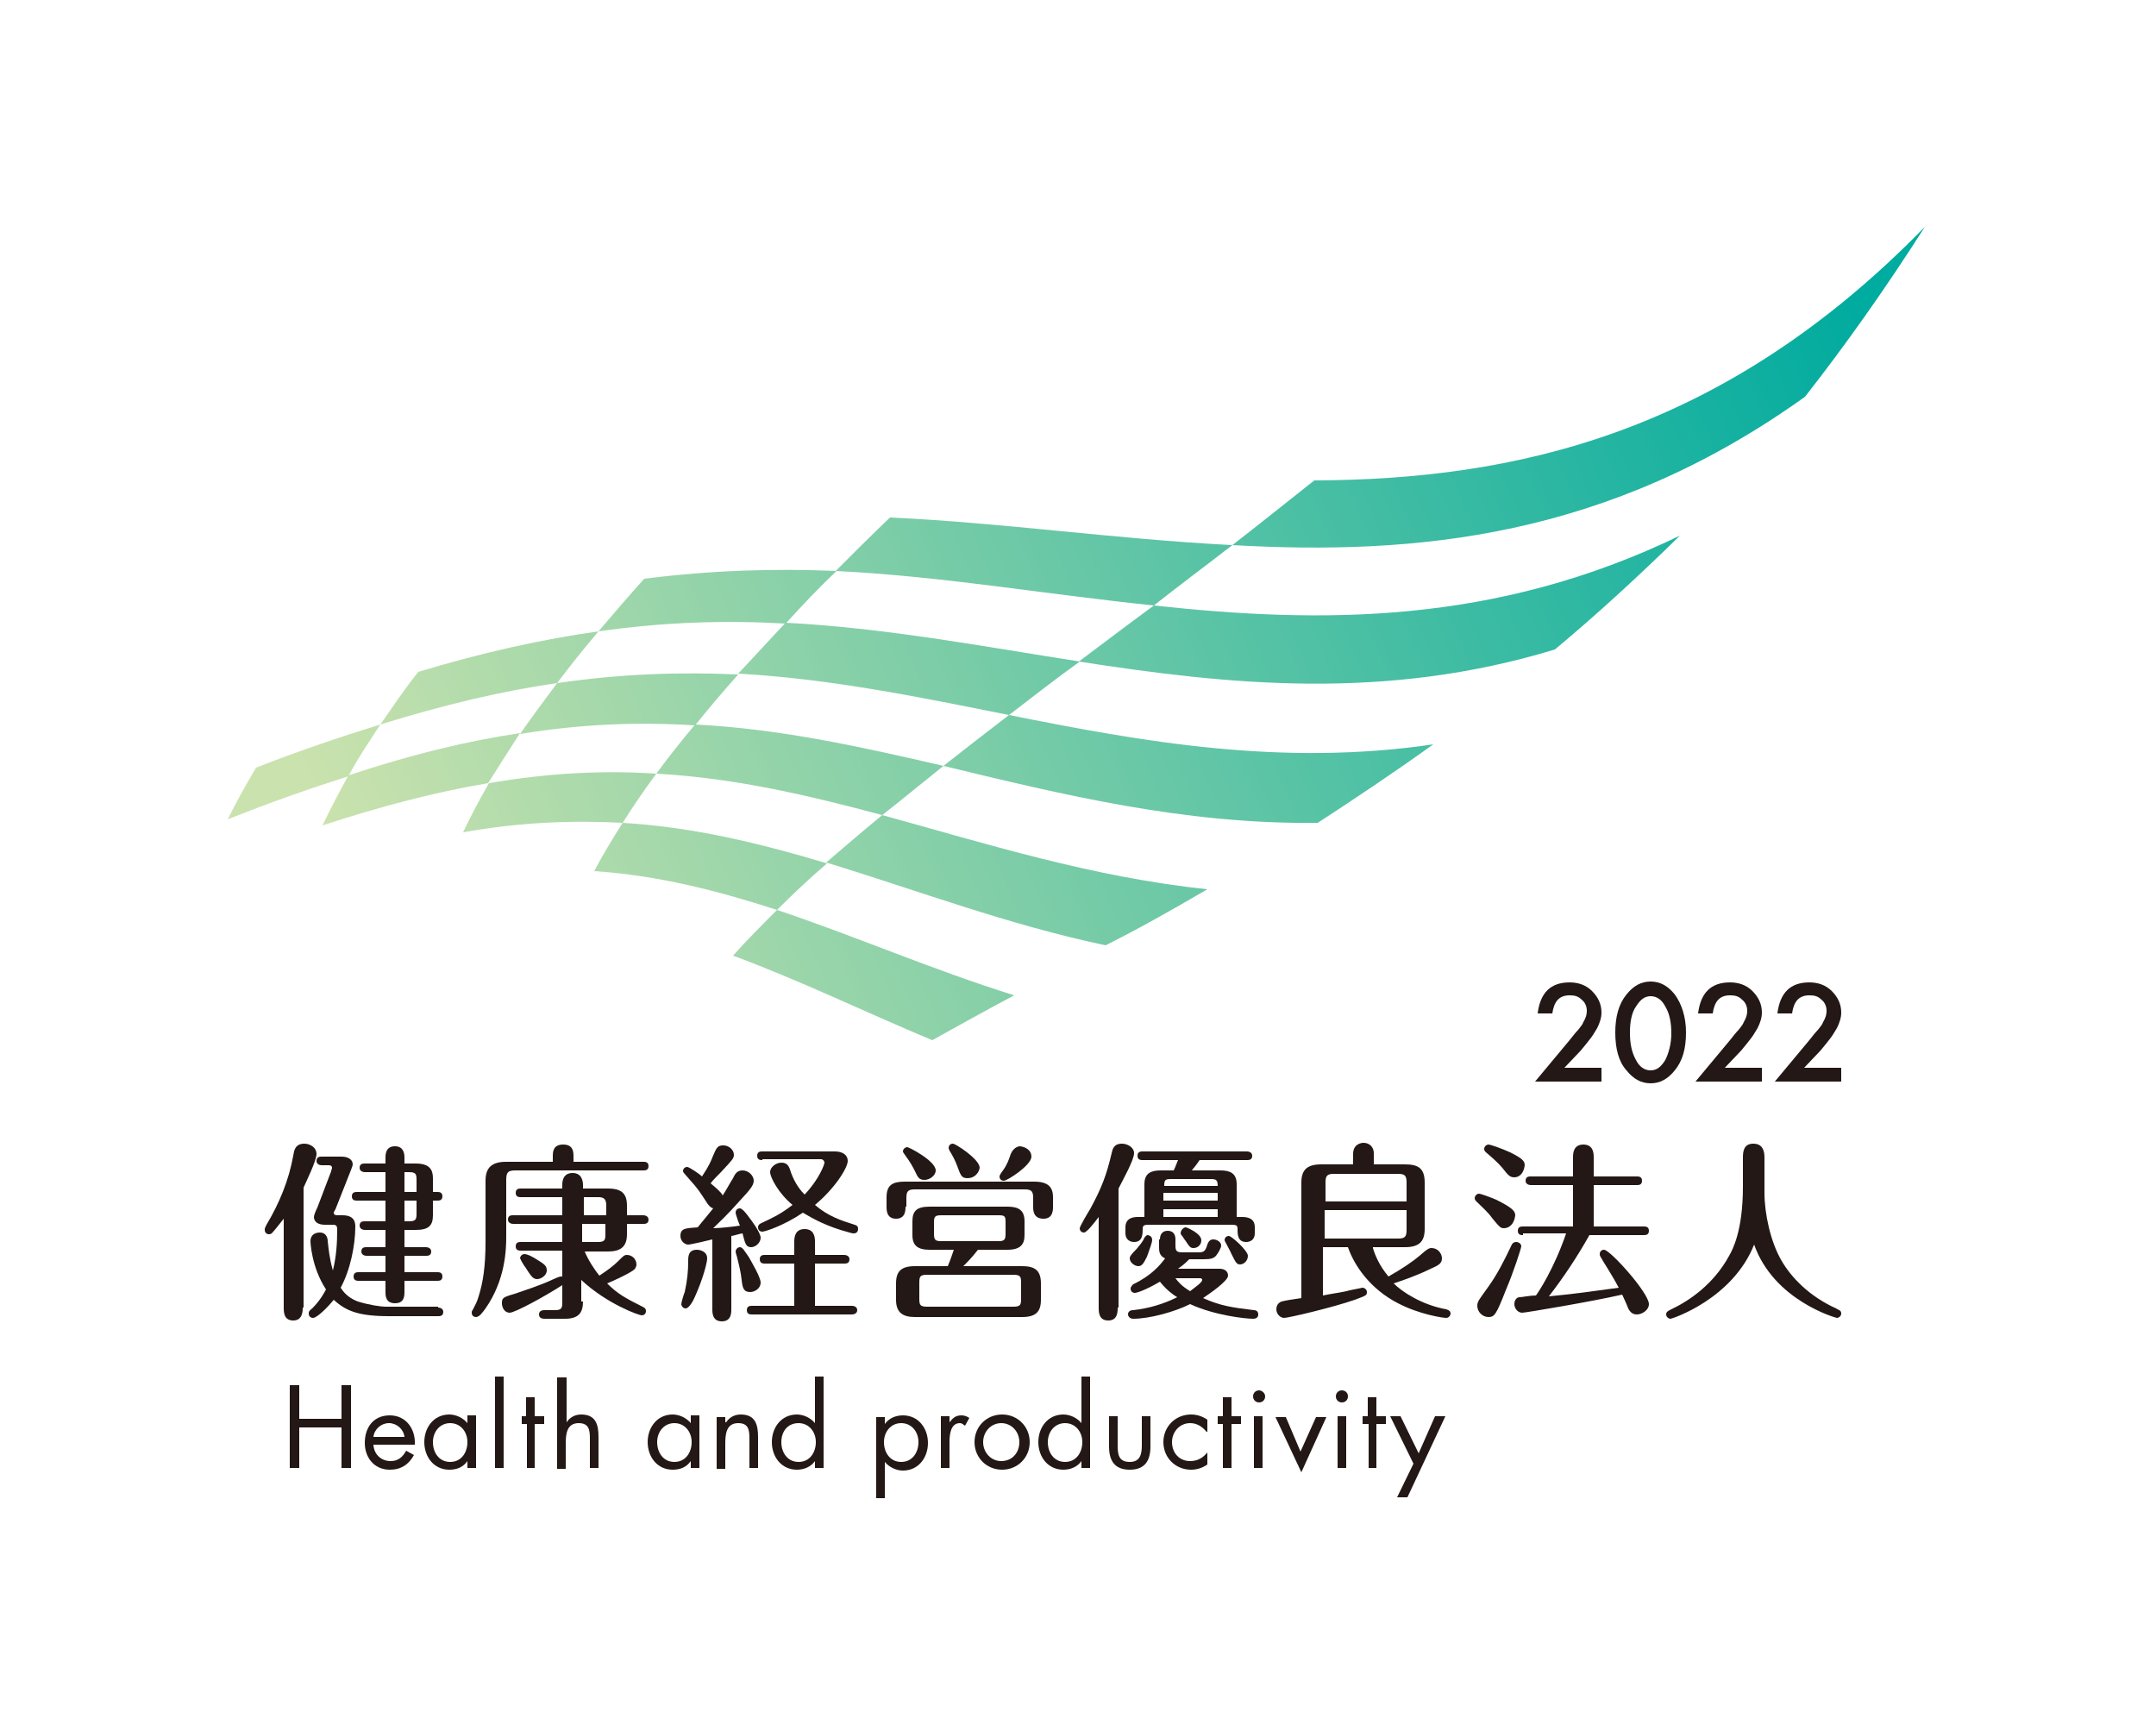 <?xml version="1.0" encoding="utf-8"?>
<!-- Generator: Adobe Illustrator 27.4.0, SVG Export Plug-In . SVG Version: 6.00 Build 0)  -->
<svg version="1.1" id="レイヤー_1" xmlns="http://www.w3.org/2000/svg" xmlns:xlink="http://www.w3.org/1999/xlink" x="0px"
	 y="0px" viewBox="0 0 250 200" style="enable-background:new 0 0 250 200;" xml:space="preserve">
<style type="text/css">
	.st0{clip-path:url(#SVGID_00000103239065278033187310000008320750786163020475_);}
	.st1{fill:none;}
	.st2{fill:#231815;}
	.st3{fill:url(#SVGID_00000175318756423006889230000008253092221176930181_);}
</style>
<g>
	<defs>
		<rect id="SVGID_1_" width="250" height="200"/>
	</defs>
	<clipPath id="SVGID_00000036971291632031199860000005030954243265103290_">
		<use xlink:href="#SVGID_1_"  style="overflow:visible;"/>
	</clipPath>
	<g style="clip-path:url(#SVGID_00000036971291632031199860000005030954243265103290_);">
		<rect x="-1.7" y="-1.7" class="st1" width="253.4" height="203.4"/>
		<g>
			<g>
				<path class="st2" d="M35.1,151.6c0,0.4,0,1.5-1.1,1.5c-1.1,0-1.1-1-1.1-1.5v-10.3c-0.7,0.9-1.2,1.5-1.3,1.6
					c-0.1,0.1-0.2,0.2-0.4,0.2c-0.3,0-0.5-0.2-0.5-0.5c0-0.2,0-0.2,0.2-0.6c1.5-2.5,2.6-5.2,3.1-8c0.1-0.6,0.2-1.4,1.3-1.4
					c0.6,0,1.4,0.4,1.4,1.2c0,0.8-1.3,3.4-1.5,3.9V151.6z M50.8,151.6c0.2,0,0.6,0.1,0.6,0.5c0,0.5-0.4,0.5-0.6,0.5h-5.7
					c-3.5,0-5-0.6-6.4-1.9c-0.9,1.1-2,2.1-2.4,2.1c-0.3,0-0.5-0.2-0.5-0.5c0-0.2,0-0.3,0.4-0.6c0.9-0.9,1.4-1.8,1.6-2.2
					c-1.7-2.6-1.8-5.5-1.8-5.6c0-0.7,0.5-1,1.1-1c0.7,0,0.9,0.6,0.9,1c0.1,0.9,0.2,2,0.6,3.4c0.4-1.6,0.5-3.2,0.5-4.8
					c0-0.5-0.3-0.5-0.5-0.5h-0.9c-1.3,0-1.3-0.8-1.3-0.9c0-0.2,0.2-0.7,0.4-1.1l1.6-4.2c0-0.1,0.1-0.3,0.1-0.4
					c0-0.3-0.3-0.3-0.4-0.3h-0.8c-0.2,0-0.6-0.1-0.6-0.5c0-0.5,0.4-0.5,0.6-0.5h2.3c0.7,0,1.3,0.3,1.3,0.9c0,0.2-0.2,0.6-0.3,0.9
					l-1.7,4.3c-0.1,0.2-0.2,0.3-0.2,0.4c0,0.3,0.3,0.3,0.4,0.3h0.6c1.3,0,1.5,0.7,1.5,1.3c0,2.2-0.6,5.1-1.7,7.1
					c0.5,0.8,1.2,1.3,2,1.6c1.3,0.4,2.6,0.6,3.3,0.6H50.8z M41.4,139.2c-0.2,0-0.6,0-0.6-0.5c0-0.5,0.4-0.5,0.6-0.5h3.3v-2.3h-2.4
					c-0.2,0-0.6-0.1-0.6-0.5c0-0.5,0.4-0.5,0.6-0.5h2.4v-0.7c0-0.3,0-1.3,1.1-1.3c0.9,0,1.1,0.7,1.1,1.3v0.7h1.3c1.6,0,2,0.7,2,1.7
					v1.6h0.5c0.2,0,0.6,0,0.6,0.5c0,0.5-0.4,0.5-0.6,0.5h-0.5v1.7c0,1.2-0.5,1.7-2,1.7h-1.3v2h2.5c0.2,0,0.6,0.1,0.6,0.5
					c0,0.5-0.4,0.5-0.6,0.5h-2.5v1.9h3.8c0.2,0,0.6,0,0.6,0.5c0,0.5-0.4,0.5-0.6,0.5h-3.8v1.3c0,0.6-0.1,1.3-1.1,1.3
					c-1.1,0-1.1-0.9-1.1-1.3v-1.3h-3.1c-0.2,0-0.6,0-0.6-0.5c0-0.5,0.4-0.5,0.6-0.5h3.1v-1.9h-2.2c-0.2,0-0.6-0.1-0.6-0.5
					c0-0.5,0.4-0.5,0.6-0.5h2.2v-2h-2.4c-0.2,0-0.6-0.1-0.6-0.5c0-0.5,0.4-0.5,0.6-0.5h2.4v-2.4H41.4z M48.3,138.2v-1.4
					c0-0.7-0.1-0.9-0.9-0.9h-0.5v2.3H48.3z M46.9,139.2v2.4h0.5c0.8,0,0.9-0.2,0.9-0.9v-1.5H46.9z"/>
				<path class="st2" d="M64.1,134.7v-0.6c0-0.5,0-1.4,1.2-1.4c1.2,0,1.2,0.9,1.2,1.4v0.6h8.1c0.2,0,0.6,0,0.6,0.5
					c0,0.5-0.4,0.5-0.6,0.5H59.8c-0.9,0-1.1,0.2-1.1,1.1v6.6c0,1.5-0.1,5-2.4,8.3c-0.3,0.4-0.7,1-1.1,1c-0.3,0-0.5-0.2-0.5-0.5
					c0-0.1,0-0.2,0.1-0.3c0.3-0.6,0.5-0.9,0.7-1.6c0.5-1.6,0.8-3.4,0.8-6.4v-7c0-1.5,0.7-2.2,2.4-2.2H64.1z M67.6,150.9
					c0,1.3-0.5,2-2.1,2h-2.3c-0.2,0-0.7,0-0.7-0.5c0-0.5,0.5-0.5,0.7-0.5h1.1c0.8,0,0.9-0.2,0.9-0.9v-2c-2,1.3-5.5,3.2-6.1,3.2
					c-0.6,0-0.9-0.6-0.9-1.1c0-0.6,0.1-0.7,1.5-1.1c1.1-0.4,2.8-0.9,4.5-1.7c0.2-0.1,0.7-0.3,0.8-0.3c0.1,0,0.1,0,0.2,0v-3h-4.8
					c-0.2,0-0.6,0-0.6-0.5c0-0.5,0.4-0.5,0.6-0.5h4.8v-2.1h-5.7c-0.2,0-0.6-0.1-0.6-0.5c0-0.5,0.4-0.5,0.6-0.5h5.7v-2.1h-4.8
					c-0.2,0-0.6,0-0.6-0.5c0-0.5,0.4-0.5,0.6-0.5h4.8v-0.4c0-0.3,0-1.4,1.2-1.4c1.1,0,1.2,1,1.2,1.4v0.4h2.9c1.6,0,2.2,0.6,2.2,2
					v1.1h1.9c0.2,0,0.6,0.1,0.6,0.5c0,0.5-0.4,0.5-0.6,0.5h-1.9v1.2c0,1.5-0.8,2-2.2,2h-2.7c0.4,1,1.2,2.2,1.7,2.8
					c0.9-0.6,1.6-1.1,2.2-1.7c0.6-0.6,0.7-0.7,1-0.7c0.6,0,1.1,0.5,1.1,1.1c0,0.3-0.2,0.6-0.4,0.7c-0.7,0.5-2.5,1.3-3,1.5
					c1.2,1.2,2.1,1.7,4.1,2.7c0.2,0.1,0.4,0.2,0.4,0.5c0,0.3-0.2,0.5-0.5,0.5c-0.3,0-4-1.3-7-4.1V150.9z M62.2,146
					c1,0.6,1.2,0.8,1.2,1.3c0,0.6-0.7,1-1.1,1c-0.5,0-0.7-0.3-1.4-1.4c-0.1-0.1-0.4-0.6-0.5-0.8c0-0.1-0.1-0.2-0.1-0.2
					c0-0.2,0.2-0.5,0.5-0.5C61.2,145.4,61.9,145.8,62.2,146z M67.6,140.9h2.7v-1.1c0-0.7-0.2-1-0.9-1h-1.7V140.9z M67.6,144h1.7
					c0.8,0,0.9-0.2,0.9-0.9v-1.2h-2.7V144z"/>
				<path class="st2" d="M82.6,143.7c-0.4,0.1-2.5,0.6-2.8,0.6c-0.4,0-0.9-0.4-0.9-1c0-0.9,0.6-0.9,2-1c0.5-0.6,1.3-1.6,1.8-2.2
					c-0.3-0.1-0.4-0.2-0.7-0.6c-0.9-1.4-1.1-1.7-2-2.7c-0.7-0.8-0.8-0.9-0.8-1c0-0.3,0.2-0.5,0.5-0.5c0.2,0,1.4,0.8,1.7,1.1
					c0.8-1.2,1.1-1.9,1.2-2.2c0.5-1.2,0.6-1.4,1.3-1.4c0.6,0,1.2,0.5,1.2,1.1c0,0.4-0.2,0.6-1.5,2c-0.4,0.4-1,1-1.2,1.3
					c0.6,0.5,1.2,1,1.4,1.4c0.4-0.6,0.7-1.2,1.2-2c0.2-0.4,0.4-0.9,1.1-0.9c0.7,0,1.3,0.6,1.3,1.2c0,0.6-0.6,1.2-1.6,2.3
					c-1.5,1.7-2.4,2.5-3.1,3.2c0.8,0,2.5-0.2,3.1-0.3c-0.1-0.2-0.5-1.3-0.5-1.5c0-0.3,0.2-0.5,0.5-0.5s0.9,0.8,1.1,1.1
					c0.1,0.1,1.3,1.7,1.3,2.3c0,0.6-0.6,1.1-1.1,1.1c-0.6,0-0.7-0.4-1-1.6c-0.2,0-1.1,0.3-1.3,0.3v8.5c0,0.4,0,1.4-1.1,1.4
					c-1.1,0-1.1-1-1.1-1.4V143.7z M79,151.2c0-0.2,0.3-1.2,0.4-1.4c0.3-1.4,0.4-2.4,0.4-3.6c0-0.5,0-1.3,1-1.3c0.4,0,1.2,0.2,1.2,1
					c0,0.5-0.5,2.4-1.4,4.4c-0.2,0.5-0.7,1.4-1.1,1.4C79.2,151.7,79,151.4,79,151.2z M86,148.4c-0.1-0.9-0.3-1.7-0.5-2.5
					c0-0.1-0.2-0.6-0.2-0.8c0-0.2,0.2-0.5,0.5-0.5c0.3,0,0.5,0.4,1,1.1c0.4,0.7,1.4,2.4,1.4,3c0,0.7-0.7,1.1-1.2,1.1
					C86.2,149.8,86.1,149.3,86,148.4z M92.1,146.5h-3.4c-0.2,0-0.6,0-0.6-0.5c0-0.5,0.4-0.5,0.6-0.5h3.4V144c0-0.4,0-1.5,1.2-1.5
					c1.2,0,1.2,1.1,1.2,1.5v1.5h3.4c0.2,0,0.6,0.1,0.6,0.5c0,0.5-0.4,0.5-0.6,0.5h-3.4v4.9h4.3c0.2,0,0.6,0.1,0.6,0.5
					c0,0.4-0.4,0.5-0.6,0.5H87.2c-0.2,0-0.6,0-0.6-0.5c0-0.5,0.4-0.5,0.6-0.5h4.9V146.5z M88.4,134.5c-0.2,0-0.6,0-0.6-0.5
					c0-0.5,0.4-0.5,0.6-0.5h8.4c0.9,0,1.5,0.4,1.5,1.1c0,0.8-1.5,3.2-3.8,5.1c1.5,1.3,3,1.8,4.6,2.3c0.3,0.1,0.4,0.2,0.4,0.5
					c0,0.3-0.2,0.5-0.5,0.5c-0.1,0-0.2,0-0.5-0.1c-2.7-0.7-4.4-1.7-5.4-2.3c-2.2,1.5-4.4,2.2-4.7,2.2c-0.3,0-0.5-0.2-0.5-0.5
					c0-0.3,0.2-0.4,0.4-0.5c1.5-0.7,2.3-1.1,3.6-2.1c-1.6-1.3-2.6-3.2-2.6-3.8c0-0.6,0.7-1.1,1.3-1.1c0.7,0,0.9,0.4,1.1,1.1
					c0.5,1.4,1.2,2.2,1.6,2.6c1.7-1.8,2.3-3.5,2.3-3.7c0-0.2-0.2-0.4-0.4-0.4H88.4z"/>
				<path class="st2" d="M105,139.9c0,0.4,0,1.4-1.1,1.4c-1.1,0-1.1-1-1.1-1.4v-1.1c0-1.4,0.7-1.8,2.1-1.8h15c1.6,0,2.2,0.6,2.2,1.8
					v1.1c0,0.4,0,1.4-1.1,1.4c-1.2,0-1.2-1-1.2-1.4v-1c0-0.8-0.2-1-1-1h-12.7c-0.8,0-1,0.2-1,1V139.9z M113.4,144.9
					c-0.7,0.9-1.2,1.4-1.7,1.9h6.8c1.4,0,2.2,0.4,2.2,2v1.9c0,1.4-0.6,2-2.2,2h-12.4c-1.4,0-2.2-0.5-2.2-2v-1.9c0-1.4,0.6-2,2.2-2
					h3.8c0.3-0.7,0.6-1.6,0.7-1.9h-2.8c-1.4,0-2-0.5-2-1.7v-1.6c0-1.2,0.5-1.7,2-1.7h9c1.3,0,2,0.4,2,1.7v1.6c0,1.1-0.5,1.7-2,1.7
					H113.4z M107.2,136.8c-0.7,0-0.8-0.4-1.1-1c-0.2-0.4-0.5-1-1.1-1.8c-0.2-0.3-0.3-0.4-0.3-0.5c0-0.3,0.3-0.5,0.5-0.5
					c0.2,0,3.3,1.6,3.3,2.7C108.5,136.3,107.8,136.8,107.2,136.8z M118.4,148.7c0-0.7-0.1-0.9-0.9-0.9h-10c-0.8,0-0.9,0.2-0.9,0.9
					v1.9c0,0.7,0.1,0.9,0.9,0.9h10c0.8,0,0.9-0.2,0.9-0.9V148.7z M116.6,141.7c0-0.7-0.1-0.8-0.8-0.8h-6.7c-0.7,0-0.8,0.2-0.8,0.8
					v1.3c0,0.7,0.1,0.9,0.8,0.9h6.7c0.7,0,0.8-0.2,0.8-0.9V141.7z M112.2,136.6c-0.7,0-0.8-0.3-1.2-1.4c-0.3-0.8-0.6-1.3-0.9-1.8
					c-0.1-0.2-0.1-0.3-0.1-0.3c0-0.3,0.2-0.5,0.5-0.5c0.3,0,3.1,1.8,3.1,2.8C113.5,136,113,136.6,112.2,136.6z M119.6,134.1
					c0,1-2.8,2.8-3.2,2.8c-0.3,0-0.5-0.2-0.5-0.5c0-0.1,0.1-0.3,0.4-0.7c0.5-0.7,0.7-1.3,0.9-1.9c0.3-0.7,0.8-0.9,1.1-0.9
					C119,133,119.6,133.4,119.6,134.1z"/>
				<path class="st2" d="M129.6,151.6c0,0.5,0,1.5-1.1,1.5c-1.1,0-1.1-1-1.1-1.5v-10.5c-0.6,0.8-1.4,1.8-1.7,1.8
					c-0.3,0-0.5-0.2-0.5-0.5c0-0.2,1-1.9,1.2-2.2c1.3-2.4,1.9-3.9,2.5-6.5c0.1-0.4,0.2-1.1,1.2-1.1c0.6,0,1.4,0.4,1.4,1.1
					c0,0.8-1.3,3.1-1.8,4.1V151.6z M141.5,135.7c1.1,0,1.9,0.3,1.9,1.6v3.8h0.6c0.6,0,1.5,0.1,1.5,1.2v0.7c0,0.8-0.6,1-1,1
					c-1,0-1-0.9-1-1.5c0-0.4-0.1-0.5-0.7-0.5h-9.6c-0.3,0-0.7,0-0.7,0.4c0,0.7,0,1.6-1,1.6c-0.6,0-1-0.4-1-1v-0.7
					c0-1.2,1.1-1.2,1.5-1.2h0.7v-3.8c0-1.3,0.8-1.6,1.9-1.6h1.5c0.2-0.4,0.4-1,0.5-1.2h-4.1c-0.2,0-0.6,0-0.6-0.5
					c0-0.5,0.4-0.5,0.6-0.5h12.1c0.2,0,0.6,0.1,0.6,0.5c0,0.5-0.4,0.5-0.6,0.5h-5.5c-0.6,0.9-0.7,0.9-0.9,1.2H141.5z M134.5,143.7
					c0-0.6,0.3-1,0.9-1c0.7,0,0.9,0.5,0.9,1v0.7c0,0.6,0.1,0.8,0.8,0.8h1.9c0.5,0,0.7-0.1,0.9-0.6c0.2-0.7,0.4-0.9,0.8-0.9
					c0.4,0,0.9,0.3,0.9,0.7c0,0.3-0.3,0.8-0.6,1.2c-0.3,0.3-0.6,0.4-1.4,0.4h-1.7c-0.7,0.7-0.9,0.8-1.3,1.1h4.8c0.6,0,1,0.3,1,0.8
					c0,0.6-2,2-2.9,2.6c2,0.9,3.4,1.1,5.9,1.4c0.2,0,0.5,0.1,0.5,0.5c0,0.3-0.2,0.5-0.6,0.5c-0.9,0-4.5-0.4-7.3-1.7
					c-1.8,0.9-4.7,1.7-6.6,1.7c-0.4,0-0.6-0.3-0.6-0.5c0-0.3,0.2-0.5,0.6-0.5c1.8-0.2,3.5-0.7,5.1-1.5c-0.5-0.3-1.3-0.9-2-1.8
					c-1.7,1-2.7,1.3-2.9,1.3c-0.3,0-0.5-0.2-0.5-0.5c0-0.2,0.2-0.4,0.3-0.5c2.1-1,3.1-2.2,3.7-3c-0.7-0.3-0.7-0.9-0.7-1.3V143.7z
					 M133.6,143.8c0,0.2-0.3,1.1-0.6,1.9c-0.4,0.8-0.6,1.1-1,1.1s-1-0.4-1-0.9c0-0.2,0.1-0.4,0.8-1.1c0.4-0.5,0.7-0.8,0.9-1.3
					c0.1-0.1,0.2-0.3,0.4-0.3C133.5,143.3,133.6,143.5,133.6,143.8z M141.2,137.5c0-0.7-0.2-0.8-0.8-0.8h-4.6
					c-0.7,0-0.8,0.1-0.8,0.8H141.2z M141.2,139.2v-0.9h-6.3v0.9H141.2z M141.2,141.1v-0.9h-6.3v0.9H141.2z M136.3,148.2
					c0.3,0.4,0.7,0.9,1.7,1.5c0.5-0.4,1.4-1,1.4-1.3c0-0.2-0.2-0.2-0.3-0.2H136.3z M137.5,142.3c0.1,0,1.8,0.7,1.8,1.5
					c0,0.5-0.4,0.9-0.9,0.9c-0.4,0-0.5-0.2-0.9-0.8c-0.1-0.1-0.4-0.6-0.5-0.7c-0.1-0.1-0.1-0.2-0.1-0.3
					C137,142.5,137.3,142.3,137.5,142.3z M144.7,145.6c0,0.6-0.5,1-0.9,1c-0.4,0-0.5-0.2-1-1.2c-0.1-0.3-0.8-1.5-0.8-1.6
					c0-0.3,0.2-0.5,0.5-0.5C142.8,143.3,144.7,145,144.7,145.6z"/>
				<path class="st2" d="M159.2,144.7c0.2,0.7,0.7,2,1.8,3.3c1.6-0.9,2.9-1.8,3.6-2.4c0.9-0.8,1.1-0.9,1.4-0.9
					c0.7,0,1.2,0.6,1.2,1.2c0,0.6-0.4,0.8-1.3,1.2c-1.6,0.8-3.4,1.4-4.3,1.7c1,1,3.3,2.5,6.1,3c0.3,0.1,0.5,0.2,0.5,0.5
					c0,0.2-0.2,0.5-0.5,0.5c-0.4,0-3.1-0.4-5.6-1.7c-3.1-1.6-5-4.2-5.8-6.5h-2.9v5.6c0.9-0.2,2.5-0.4,3.1-0.6c0.1,0,1.4-0.3,1.5-0.3
					c0.2,0,0.5,0.2,0.5,0.5c0,0.4-0.1,0.4-1.4,0.9c-2.6,0.9-7.7,2.1-8.2,2.1c-0.4,0-0.9-0.4-0.9-1c0-0.3,0.1-0.7,0.6-0.9
					c0.3-0.1,1.6-0.3,2.3-0.4v-13.4c0-1.5,0.7-2.1,2.3-2.1h3.7v-1.2c0-1.2,1-1.3,1.2-1.3c0.7,0,1.2,0.5,1.2,1.2v1.3h3.6
					c1.5,0,2.3,0.4,2.3,2.1v5.4c0,1.5-0.7,2.1-2.3,2.1H159.2z M153.6,139.3h9.5v-2.2c0-0.8-0.2-1-1-1h-7.4c-0.8,0-1,0.2-1,1V139.3z
					 M163.1,140.3h-9.5v3.3h8.5c0.8,0,1-0.2,1-1V140.3z"/>
				<path class="st2" d="M174.4,142.4c-0.4,0-0.5-0.1-1.4-1.2c-0.4-0.6-1.2-1.3-1.8-1.9c-0.1-0.1-0.2-0.2-0.2-0.4
					c0-0.2,0.2-0.5,0.5-0.5c0.2,0,1.3,0.4,2,0.7c1.8,0.9,2.2,1.3,2.2,1.8C175.6,141.9,175,142.4,174.4,142.4z M176.4,144.5
					c0,0.2-0.9,3-1.8,5.1c-1.1,2.8-1.3,3.1-2,3.1c-0.7,0-1.3-0.6-1.3-1.3c0-0.5,0.2-0.7,1.2-2.1c1.1-1.5,2-3.3,2.8-5
					c0.1-0.2,0.3-0.3,0.5-0.3C176.1,144,176.4,144.2,176.4,144.5z M175.6,136.5c-0.5,0-0.7-0.2-1.4-1.1c-0.5-0.6-1.3-1.3-1.9-1.8
					c-0.1-0.1-0.2-0.2-0.2-0.4c0-0.3,0.3-0.5,0.5-0.5c0.2,0,1.4,0.4,2.5,0.9c1.4,0.7,1.7,1,1.7,1.5
					C176.7,136,176.2,136.5,175.6,136.5z M176.6,143.2c-0.2,0-0.6,0-0.6-0.5c0-0.5,0.4-0.5,0.6-0.5h5.8v-4.8h-4.9
					c-0.2,0-0.6-0.1-0.6-0.5c0-0.5,0.4-0.5,0.6-0.5h4.9v-2.2c0-0.4,0-1.5,1.2-1.5c1.2,0,1.2,1.1,1.2,1.5v2.2h5c0.2,0,0.6,0,0.6,0.5
					c0,0.5-0.4,0.5-0.6,0.5h-5v4.8h5.8c0.2,0,0.6,0,0.6,0.5c0,0.5-0.4,0.5-0.6,0.5h-6.3c-1.4,2.5-3,4.9-4.7,7.1
					c3.2-0.3,5.1-0.6,8.1-1c-0.9-1.7-1.8-3-2-3.4c-0.2-0.3-0.2-0.4-0.2-0.5c0-0.3,0.2-0.5,0.5-0.5c0.7,0,5.2,5,5.2,6.3
					c0,0.7-0.8,1.2-1.4,1.2c-0.5,0-0.8-0.3-1-0.7c-0.1-0.3-0.6-1.4-0.7-1.6c-3.5,0.8-11.2,2.1-11.6,2.1c-0.5,0-0.9-0.5-0.9-1
					c0-0.5,0.3-0.8,0.6-0.8c0.3,0,1.2-0.2,1.9-0.2c0.3-0.4,2.1-3.1,3.5-7.2H176.6z"/>
				<path class="st2" d="M202.1,134.2c0-0.7,0.1-1.6,1.2-1.6c1,0,1.3,0.7,1.3,1.6v4.1c0,2.4,0.7,5.7,2,7.9c1.1,1.9,3.2,4.1,6.3,5.5
					c0.3,0.2,0.6,0.2,0.6,0.6c0,0.3-0.3,0.5-0.5,0.5c-0.1,0-7.3-2-9.6-8.5c-2.5,6.3-9.5,8.6-9.7,8.6c-0.2,0-0.5-0.2-0.5-0.5
					c0-0.3,0.2-0.4,0.6-0.6c2.1-1,4.9-2.9,6.7-6.2c0.4-0.7,1.6-2.9,1.6-8V134.2z"/>
			</g>
			<g>
				
					<linearGradient id="SVGID_00000047038544395327619080000002143446450114743736_" gradientUnits="userSpaceOnUse" x1="-86.165" y1="125.191" x2="26.726" y2="12.3" gradientTransform="matrix(1 0 -0.577 1 197.656 0)">
					<stop  offset="5.000000e-02" style="stop-color:#CAE2AD"/>
					<stop  offset="0.95" style="stop-color:#00AB9F"/>
				</linearGradient>
				<path style="fill:url(#SVGID_00000047038544395327619080000002143446450114743736_);" d="M209.3,46
					c-22.9,16.4-45.1,18.4-66.4,17.2c3.1-2.4,6.2-4.9,9.5-7.5c23.2-0.1,47.3-5.3,70.8-29.4C218.6,33.5,214,40,209.3,46z M142.9,63.2
					c-13.7-0.7-26.6-2.6-39.7-3.2c-2.2,2.1-4.2,4.1-6.3,6.2c12.3,0.6,24.3,2.7,36.9,4C136.7,67.9,139.8,65.6,142.9,63.2z M97,66.2
					c-7.1-0.3-14.4-0.1-22.3,0.9c-1.8,2-3.6,4.1-5.3,6.1c7.7-1.1,14.8-1.3,21.7-0.9C93,70.2,94.9,68.2,97,66.2z M194.8,62.1
					c-21.5,10.4-41.7,10.2-61,8.1c-3,2.2-5.9,4.4-8.7,6.5c17.4,2.7,35.5,4.6,55.2-1.4C185.1,71.3,189.9,66.9,194.8,62.1z M69.4,73.2
					c-6.4,0.9-13.3,2.4-20.9,4.7c-1.6,2-3,4.1-4.4,6.1c7.4-2.3,14.2-3.9,20.5-4.8C66.1,77.2,67.7,75.2,69.4,73.2z M44.1,84
					c-4.5,1.4-9.3,3-14.4,5c-1.2,2-2.3,4-3.3,6c5-2,9.6-3.6,14-5C41.5,87.9,42.8,86,44.1,84z M125.2,76.7
					c-11.5-1.8-22.6-3.9-34.1-4.5c-1.9,2-3.7,4-5.5,5.9c10.7,0.6,20.9,2.7,31.4,4.8C119.6,80.9,122.3,78.8,125.2,76.7z M85.6,78.2
					c-6.6-0.3-13.5-0.1-21,1c-1.5,2-2.9,3.9-4.3,5.9c7.3-1.2,13.9-1.4,20.3-1C82.2,82.1,83.9,80.1,85.6,78.2z M166.2,86.3
					c-17.6,2.6-33.7-0.3-49.2-3.4c-2.6,2-5.2,4-7.6,5.9c13.7,3.3,27.9,6.8,43.4,6.6C157.1,92.6,161.6,89.6,166.2,86.3z M60.3,85
					c-6.1,0.9-12.7,2.5-19.9,4.9c-1.1,2-2.1,3.9-3,5.8c7-2.3,13.3-3.9,19.2-4.9C57.8,88.9,59,87,60.3,85z M109.4,88.8
					c-9.5-2.2-18.9-4.3-28.8-4.8c-1.6,1.9-3.1,3.8-4.5,5.7c9.1,0.5,17.6,2.5,26.2,4.8C104.6,92.7,106.9,90.8,109.4,88.8z M76.1,89.7
					c-6.1-0.4-12.4-0.1-19.4,1.1c-1.1,1.9-2.1,3.8-3,5.7c6.7-1.2,12.8-1.4,18.5-1.1C73.4,93.5,74.7,91.6,76.1,89.7z M140,103.1
					c-13.4-1.4-25.7-5.3-37.7-8.6c-2.3,1.9-4.4,3.7-6.5,5.5c10.5,3.2,21,7.2,32.4,9.6C132,107.7,135.9,105.5,140,103.1z
					 M117.6,115.4c-9.6-3-18.5-6.9-27.5-9.9c-1.8,1.8-3.5,3.5-5.1,5.3c7.6,2.8,15.2,6.5,23.1,9.8C111,119,114.2,117.2,117.6,115.4z
					 M95.9,100.1c-7.7-2.3-15.4-4.2-23.7-4.7c-1.2,1.9-2.3,3.7-3.3,5.6c7.5,0.5,14.4,2.3,21.2,4.5C91.9,103.7,93.8,101.9,95.9,100.1
					z"/>
			</g>
			<g>
				<path class="st2" d="M39.6,164.5v-3.9h1.1v9.6h-1.1v-4.7h-4.9v4.7h-1.1v-9.6h1.1v3.9H39.6z"/>
				<path class="st2" d="M43.3,167.4c0,1.1,0.8,2,2,2c0.9,0,1.4-0.5,1.8-1.2l0.9,0.5c-0.6,1.1-1.5,1.7-2.8,1.7
					c-1.8,0-2.9-1.4-2.9-3.1c0-1.8,1-3.2,2.9-3.2c1.9,0,3,1.6,2.9,3.4H43.3z M46.9,166.6c-0.1-0.9-0.9-1.6-1.8-1.6
					c-0.9,0-1.7,0.7-1.8,1.6H46.9z"/>
				<path class="st2" d="M55.2,170.2h-1v-0.8h0c-0.5,0.7-1.2,1-2.1,1c-1.8,0-2.9-1.5-2.9-3.2c0-1.7,1.1-3.2,2.9-3.2
					c0.8,0,1.6,0.4,2.1,1h0v-0.9h1V170.2z M50.2,167.2c0,1.2,0.7,2.3,2,2.3c1.3,0,2-1.1,2-2.3c0-1.2-0.8-2.2-2-2.2
					C51,165,50.2,166,50.2,167.2z"/>
				<path class="st2" d="M58.4,170.2h-1v-10.6h1V170.2z"/>
				<path class="st2" d="M62.1,170.2h-1v-5.1h-0.6v-0.9H61V162h1v2.2h1.1v0.9h-1.1V170.2z"/>
				<path class="st2" d="M65.7,159.7v5.2l0,0c0.4-0.6,1-0.9,1.7-0.9c1.7,0,2,1.2,2,2.6v3.6h-1v-3.4c0-1-0.1-1.8-1.3-1.8
					c-1.4,0-1.5,1.3-1.5,2.4v2.9h-1v-10.6H65.7z"/>
				<path class="st2" d="M81.1,170.2h-1v-0.8h0c-0.5,0.7-1.2,1-2.1,1c-1.8,0-2.9-1.5-2.9-3.2c0-1.7,1.1-3.2,2.9-3.2
					c0.8,0,1.6,0.4,2.1,1h0v-0.9h1V170.2z M76.2,167.2c0,1.2,0.7,2.3,2,2.3c1.3,0,2-1.1,2-2.3c0-1.2-0.8-2.2-2-2.2
					C77,165,76.2,166,76.2,167.2z"/>
				<path class="st2" d="M84.2,164.9L84.2,164.9c0.4-0.6,1-0.9,1.7-0.9c1.7,0,2,1.2,2,2.6v3.6h-1v-3.4c0-1-0.1-1.8-1.3-1.8
					c-1.4,0-1.5,1.3-1.5,2.4v2.9h-1v-6h1V164.9z"/>
				<path class="st2" d="M94.5,169.4L94.5,169.4c-0.5,0.7-1.3,1-2.1,1c-1.8,0-2.9-1.5-2.9-3.2c0-1.7,1.1-3.2,2.9-3.2
					c0.8,0,1.6,0.4,2.1,1h0v-5.4h1v10.6h-1V169.4z M90.6,167.2c0,1.2,0.7,2.3,2,2.3c1.3,0,2-1.1,2-2.3c0-1.2-0.8-2.2-2-2.2
					C91.3,165,90.6,166,90.6,167.2z"/>
				<path class="st2" d="M102.6,165.1L102.6,165.1c0.5-0.7,1.3-1,2.1-1c1.8,0,2.9,1.5,2.9,3.2c0,1.7-1.1,3.2-2.9,3.2
					c-0.8,0-1.6-0.4-2.1-1h0v4.2h-1v-9.4h1V165.1z M102.5,167.2c0,1.2,0.7,2.3,2,2.3c1.3,0,2-1.1,2-2.3c0-1.2-0.8-2.2-2-2.2
					C103.3,165,102.5,166,102.5,167.2z"/>
				<path class="st2" d="M110.1,164.9L110.1,164.9c0.4-0.5,0.7-0.8,1.4-0.8c0.3,0,0.6,0.1,0.9,0.3l-0.5,0.9
					c-0.2-0.1-0.3-0.3-0.6-0.3c-1.1,0-1.2,1.4-1.2,2.2v3h-1v-6h1V164.9z"/>
				<path class="st2" d="M113,167.2c0-1.8,1.4-3.2,3.2-3.2c1.8,0,3.2,1.4,3.2,3.2c0,1.8-1.4,3.2-3.2,3.2
					C114.4,170.4,113,169,113,167.2z M114,167.2c0,1.2,0.9,2.2,2.1,2.2c1.3,0,2.1-1,2.1-2.2c0-1.2-0.9-2.2-2.1-2.2
					C114.9,165,114,166,114,167.2z"/>
				<path class="st2" d="M125.4,169.4L125.4,169.4c-0.5,0.7-1.3,1-2.1,1c-1.8,0-2.9-1.5-2.9-3.2c0-1.7,1.1-3.2,2.9-3.2
					c0.8,0,1.6,0.4,2.1,1h0v-5.4h1v10.6h-1V169.4z M121.5,167.2c0,1.2,0.7,2.3,2,2.3c1.3,0,2-1.1,2-2.3c0-1.2-0.8-2.2-2-2.2
					C122.3,165,121.5,166,121.5,167.2z"/>
				<path class="st2" d="M129.6,167.6c0,1,0.1,1.9,1.4,1.9c1.2,0,1.4-0.9,1.4-1.9v-3.4h1v3.5c0,1.6-0.6,2.7-2.4,2.7
					c-1.8,0-2.4-1.1-2.4-2.7v-3.5h1V167.6z"/>
				<path class="st2" d="M139.9,166L139.9,166c-0.5-0.6-1.1-1-1.9-1c-1.2,0-2.1,1-2.1,2.2c0,1.2,0.8,2.2,2.1,2.2c0.9,0,1.5-0.4,2-1
					h0v1.4c-0.6,0.4-1.2,0.6-1.9,0.6c-1.8,0-3.2-1.4-3.2-3.2c0-1.8,1.4-3.2,3.2-3.2c0.7,0,1.3,0.2,1.9,0.6V166z"/>
				<path class="st2" d="M142.8,170.2h-1v-5.1h-0.6v-0.9h0.6V162h1v2.2h1.1v0.9h-1.1V170.2z"/>
				<path class="st2" d="M146.7,161.9c0,0.4-0.3,0.7-0.7,0.7c-0.4,0-0.7-0.3-0.7-0.7c0-0.4,0.3-0.7,0.7-0.7
					C146.3,161.2,146.7,161.5,146.7,161.9z M146.4,170.2h-1v-6h1V170.2z"/>
				<path class="st2" d="M150.8,168.3l1.8-4h1.2l-2.9,6.4l-3-6.4h1.2L150.8,168.3z"/>
				<path class="st2" d="M156.3,161.9c0,0.4-0.3,0.7-0.7,0.7c-0.4,0-0.7-0.3-0.7-0.7c0-0.4,0.3-0.7,0.7-0.7
					C156,161.2,156.3,161.5,156.3,161.9z M156.1,170.2h-1v-6h1V170.2z"/>
				<path class="st2" d="M159.7,170.2h-1v-5.1H158v-0.9h0.6V162h1v2.2h1.1v0.9h-1.1V170.2z"/>
				<path class="st2" d="M161.2,164.2h1.2l2.1,4.3l1.9-4.3h1.2l-4.4,9.4H162l1.9-3.9L161.2,164.2z"/>
			</g>
			<g>
				<path class="st2" d="M181.4,123.8h4.3v1.6H178l4-4.8c0.4-0.5,0.7-0.9,1-1.2c0.3-0.4,0.5-0.6,0.6-0.9c0.3-0.5,0.4-0.9,0.4-1.3
					c0-0.5-0.2-1-0.6-1.3c-0.4-0.4-0.8-0.5-1.4-0.5c-1.2,0-1.8,0.7-2,2.1h-1.7c0.3-2.4,1.5-3.6,3.7-3.6c1,0,1.9,0.3,2.6,1
					c0.7,0.7,1.1,1.5,1.1,2.5c0,0.6-0.2,1.2-0.5,1.8c-0.2,0.3-0.4,0.7-0.7,1.1c-0.3,0.4-0.7,0.9-1.2,1.5L181.4,123.8z"/>
				<path class="st2" d="M187.3,119.7c0-1.8,0.4-3.3,1.3-4.4c0.8-1,1.7-1.5,2.8-1.5c1.1,0,2,0.5,2.8,1.5c0.8,1.1,1.3,2.6,1.3,4.4
					c0,1.9-0.4,3.3-1.3,4.4c-0.8,1-1.7,1.5-2.8,1.5c-1.1,0-2-0.5-2.8-1.5C187.7,123.1,187.3,121.6,187.3,119.7z M189,119.7
					c0,1.3,0.2,2.3,0.7,3.2c0.4,0.8,1,1.2,1.7,1.2c0.7,0,1.2-0.4,1.7-1.2c0.4-0.8,0.7-1.9,0.7-3.1c0-1.2-0.2-2.3-0.7-3.1
					c-0.4-0.8-1-1.2-1.7-1.2c-0.7,0-1.2,0.4-1.7,1.2C189.2,117.4,189,118.5,189,119.7z"/>
				<path class="st2" d="M200,123.8h4.3v1.6h-7.7l4-4.8c0.4-0.5,0.7-0.9,1-1.2c0.3-0.4,0.5-0.6,0.6-0.9c0.3-0.5,0.4-0.9,0.4-1.3
					c0-0.5-0.2-1-0.6-1.3c-0.4-0.4-0.8-0.5-1.4-0.5c-1.2,0-1.8,0.7-2,2.1h-1.7c0.3-2.4,1.5-3.6,3.7-3.6c1,0,1.9,0.3,2.6,1
					c0.7,0.7,1.1,1.5,1.1,2.5c0,0.6-0.2,1.2-0.5,1.8c-0.2,0.3-0.4,0.7-0.7,1.1c-0.3,0.4-0.7,0.9-1.2,1.5L200,123.8z"/>
				<path class="st2" d="M209.2,123.8h4.3v1.6h-7.7l4-4.8c0.4-0.5,0.7-0.9,1-1.2c0.3-0.4,0.5-0.6,0.6-0.9c0.3-0.5,0.4-0.9,0.4-1.3
					c0-0.5-0.2-1-0.6-1.3c-0.4-0.4-0.8-0.5-1.4-0.5c-1.2,0-1.8,0.7-2,2.1h-1.7c0.3-2.4,1.5-3.6,3.7-3.6c1,0,1.9,0.3,2.6,1
					c0.7,0.7,1.1,1.5,1.1,2.5c0,0.6-0.2,1.2-0.5,1.8c-0.2,0.3-0.4,0.7-0.7,1.1c-0.3,0.4-0.7,0.9-1.2,1.5L209.2,123.8z"/>
			</g>
		</g>
	</g>
</g>
</svg>
